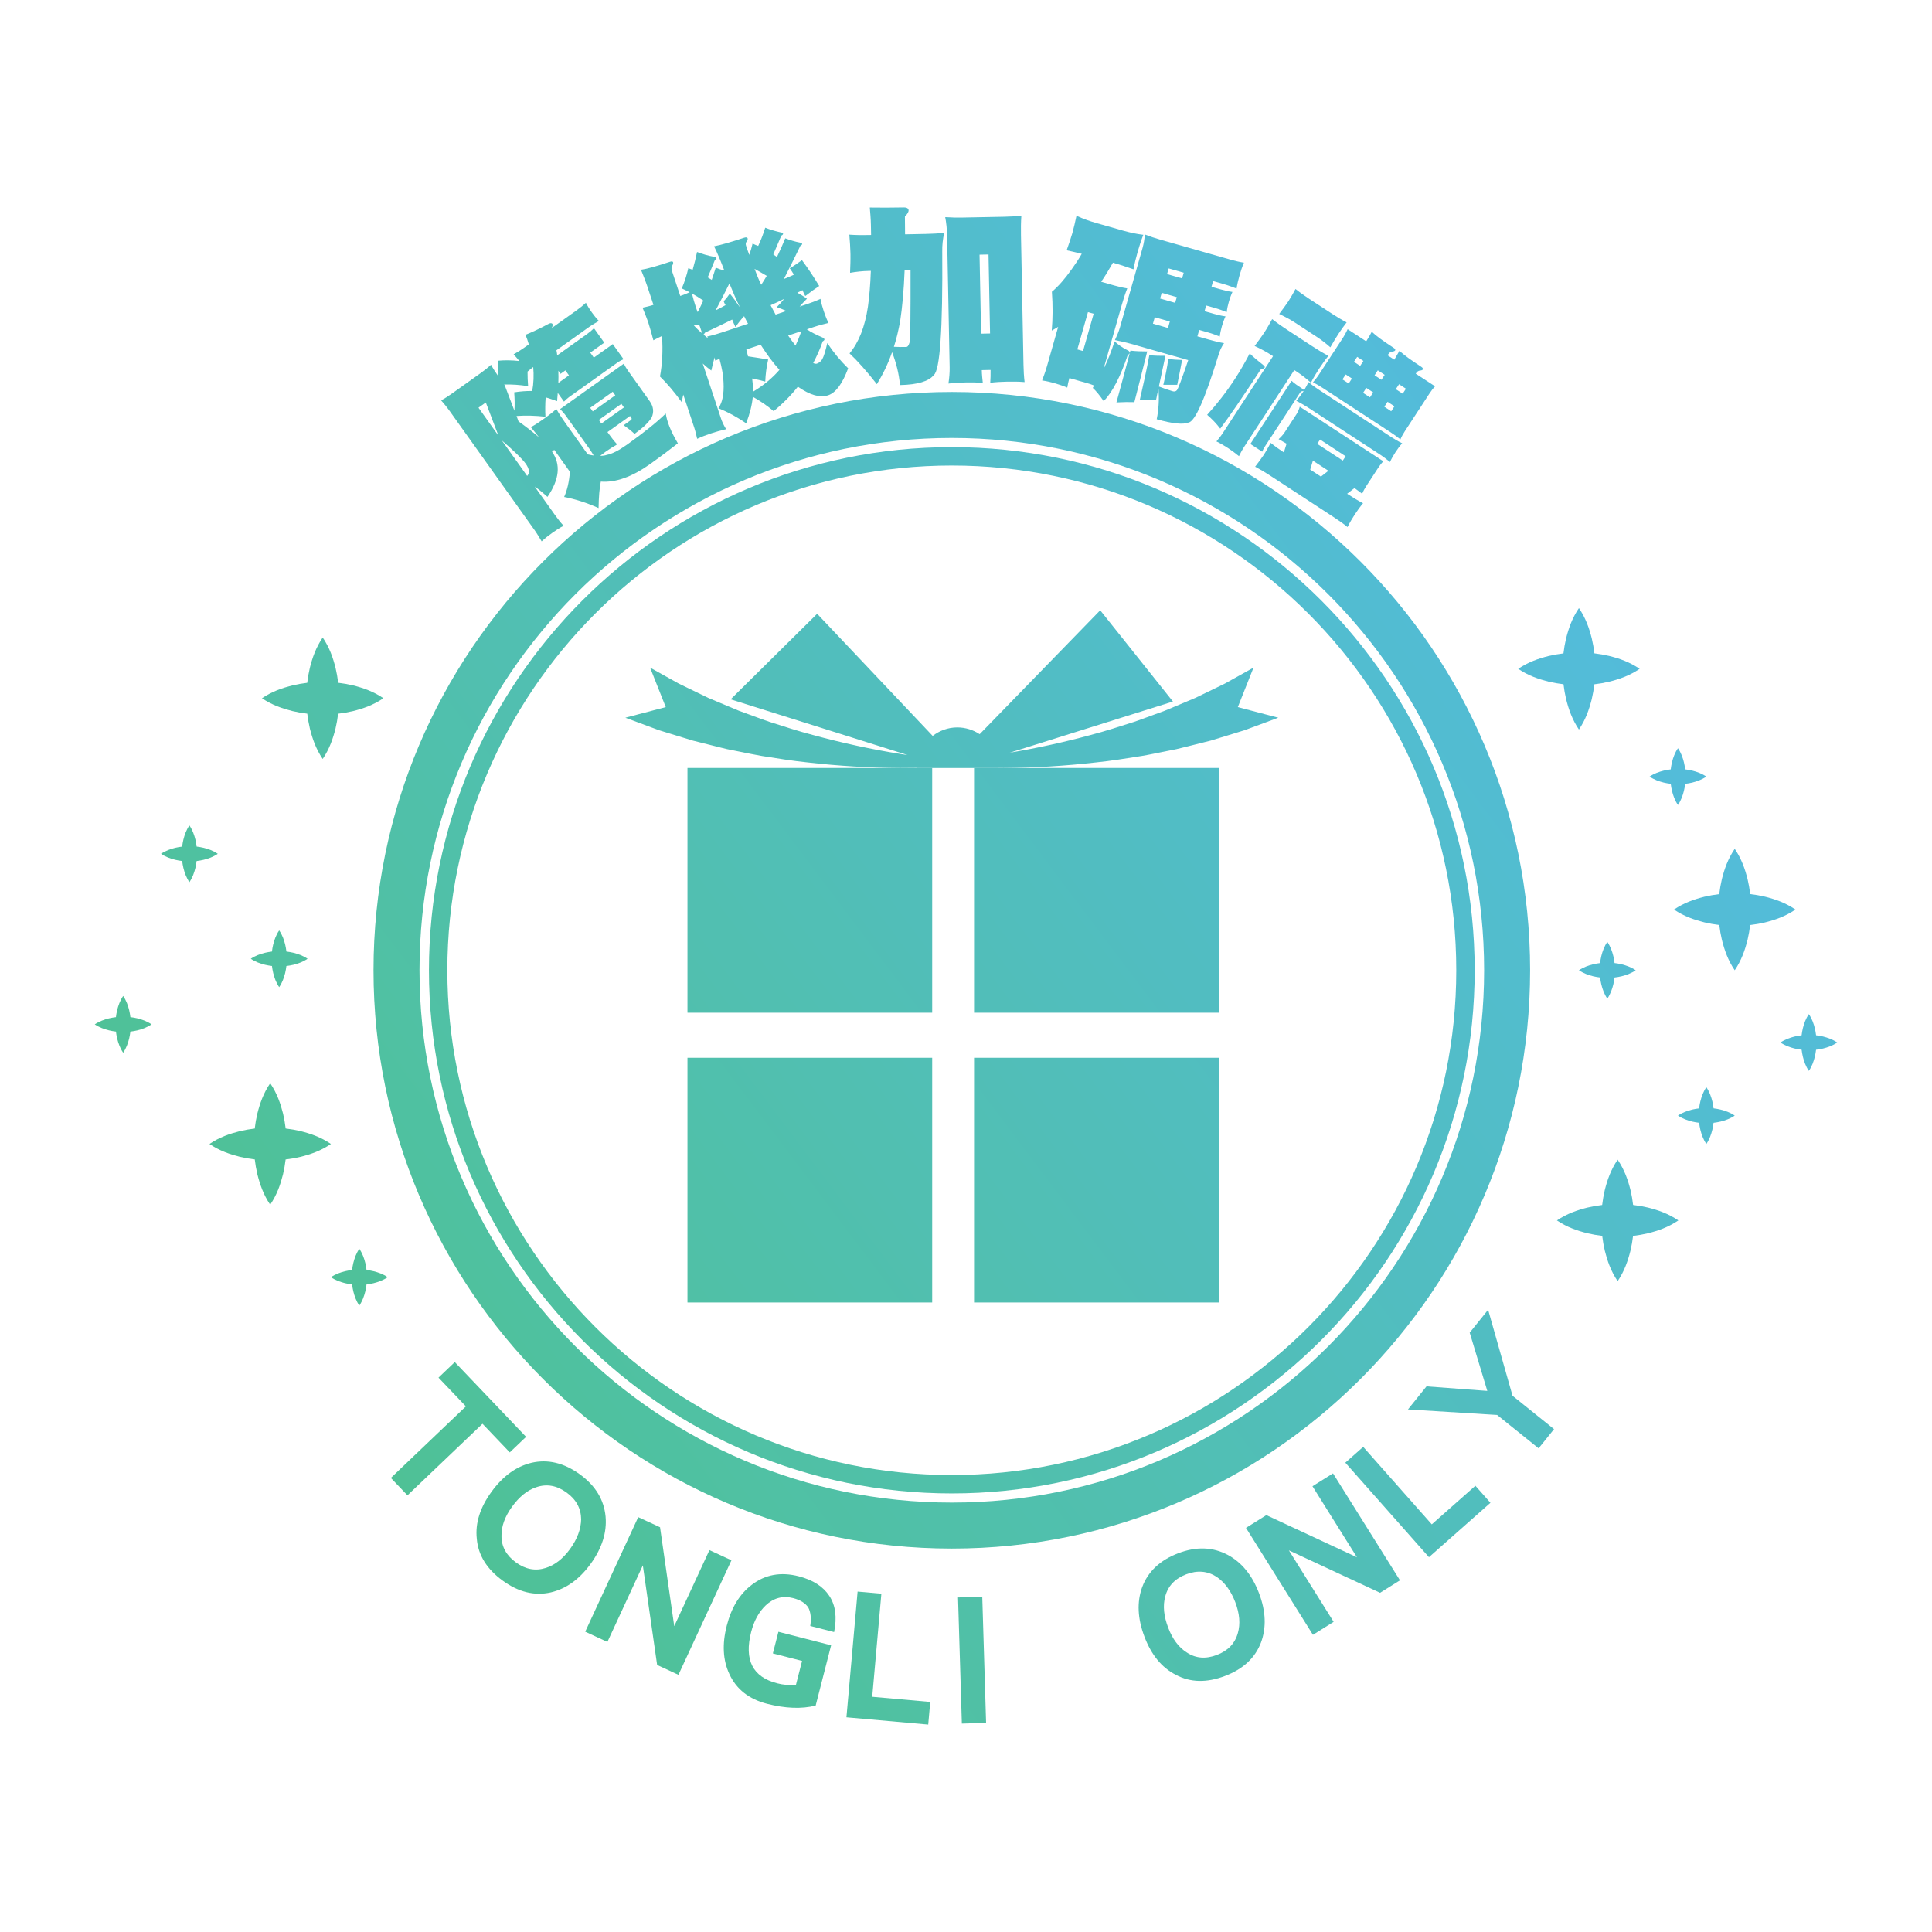 <?xml version="1.0" encoding="utf-8"?>
<!-- Generator: Adobe Illustrator 16.0.0, SVG Export Plug-In . SVG Version: 6.00 Build 0)  -->
<!DOCTYPE svg PUBLIC "-//W3C//DTD SVG 1.1//EN" "http://www.w3.org/Graphics/SVG/1.1/DTD/svg11.dtd">
<svg version="1.1" id="圖層_1" xmlns="http://www.w3.org/2000/svg" xmlns:xlink="http://www.w3.org/1999/xlink" x="0px" y="0px"
	 width="600px" height="600px" viewBox="0 0 600 600" enable-background="new 0 0 600 600" xml:space="preserve">
<g opacity="0.8">
	<g>
		<linearGradient id="SVGID_1_" gradientUnits="userSpaceOnUse" x1="70.465" y1="470.769" x2="543.465" y2="114.769">
			<stop  offset="0" style="stop-color:#22B373"/>
			<stop  offset="1" style="stop-color:#29A9E0"/>
		</linearGradient>
		<path fill="url(#SVGID_1_)" d="M295.592,480.922c-99.028,0-179.595-80.565-179.595-179.596
			c0-99.027,80.567-179.594,179.595-179.594c99.03,0,179.598,80.566,179.598,179.594
			C475.188,400.357,394.622,480.922,295.592,480.922z M295.592,136.014c-91.155,0-165.314,74.16-165.314,165.313
			c0,91.154,74.16,165.313,165.314,165.313c91.155,0,165.314-74.159,165.314-165.313
			C460.906,210.174,386.747,136.014,295.592,136.014z"/>
	</g>
	<g>
		<linearGradient id="SVGID_2_" gradientUnits="userSpaceOnUse" x1="70.465" y1="470.769" x2="543.465" y2="114.769">
			<stop  offset="0" style="stop-color:#22B373"/>
			<stop  offset="1" style="stop-color:#29A9E0"/>
		</linearGradient>
		<path fill="url(#SVGID_2_)" d="M295.592,463.795c-89.534,0-162.377-72.885-162.377-162.469
			c0-89.583,72.843-162.466,162.377-162.466c89.536,0,162.379,72.883,162.379,162.466
			C457.971,390.91,385.128,463.795,295.592,463.795z M295.592,144.574c-86.385,0-156.665,70.319-156.665,156.752
			c0,86.437,70.279,156.756,156.665,156.756c86.387,0,156.666-70.319,156.666-156.756
			C452.258,214.894,381.979,144.574,295.592,144.574z"/>
	</g>
	<g>
		<linearGradient id="SVGID_3_" gradientUnits="userSpaceOnUse" x1="-55.204" y1="303.798" x2="417.796" y2="-52.202">
			<stop  offset="0" style="stop-color:#22B373"/>
			<stop  offset="1" style="stop-color:#29A9E0"/>
		</linearGradient>
		<path fill="url(#SVGID_3_)" d="M140.566,122.077l8.643-6.16c1.11-0.793,2.233-1.666,3.29-2.637
			c0.681,1.263,1.458,2.454,2.284,3.611c0.05-1.563,0.031-3.224-0.12-4.865c2.118-0.197,4.322-0.167,6.618,0.09
			c-0.564-0.69-1.129-1.38-1.776-2.083c1.263-0.682,2.358-1.391,3.373-2.113l1.352-0.963c-0.294-1.027-0.639-2.021-1.031-2.979
			c2.047-0.804,4.497-1.967,7.344-3.487c0.455-0.18,0.835-0.157,1.006,0.084c0.171,0.24,0.103,0.653-0.174,1.288l7.534-5.369
			c1.061-0.758,2.088-1.563,3.048-2.464c0.543,1.068,1.184,2.069,1.802,2.938c0.655,0.918,1.392,1.848,2.224,2.711
			c-1.034,0.592-2.167,1.252-3.324,2.077l-9.85,7.022c0.117,0.571,0.197,1.096,0.246,1.57l9.125-6.504
			c0.773-0.55,1.56-1.184,2.277-1.915l3.201,4.491l-4.346,3.098l1.102,1.546l5.892-4.198l3.338,4.683
			c-0.6,0.282-1.248,0.6-1.876,1.047l-15.063,10.738c-0.531,0.377-1.042,0.887-1.552,1.396l-1.929-2.703
			c-0.068,0.923-0.125,1.765-0.215,2.557c-1.198-0.456-2.412-0.829-3.542-1.189c-0.167,2.014-0.17,4.053-0.075,6.024
			c-3.169-0.361-6.135-0.434-8.974-0.229l0.613,1.675c2.507,1.781,4.649,3.458,6.392,4.985c-0.805-1.028-1.646-2.104-2.568-3.196
			c1.214-0.645,2.357-1.388,3.517-2.216l1.158-0.826c1.111-0.792,2.188-1.63,3.243-2.601c0.852,1.504,1.803,2.938,2.766,4.291
			l6.989,9.801c0.695,0.159,1.309,0.304,1.853,0.354c-0.434-0.711-0.868-1.421-1.349-2.097l-7.4-10.383
			c-0.481-0.674-1.061-1.281-1.673-1.938l19.796-14.11c0.336,0.779,0.804,1.538,1.287,2.214l6.711,9.415
			c1.205,1.691,1.389,3.378,0.636,5.08c-0.94,1.544-2.713,3.244-5.32,5.103c-1.067-0.985-2.197-1.855-3.374-2.69l2.076-1.48
			c0.387-0.275,0.51-0.509,0.304-0.799l-0.413-0.58l-7.001,4.991l0.552,0.773c0.755,1.061,1.563,2.09,2.463,3.048
			c-1.228,0.729-2.405,1.425-3.517,2.216c-0.628,0.447-1.173,0.908-1.753,1.321c0.759,0.042,1.413-0.06,2-0.261
			c1.667-0.314,3.757-1.366,6.316-3.19c5.312-3.785,9.292-6.987,12.038-9.672c0.377,2.57,1.608,5.625,3.761,9.26
			c-2.055,1.612-4.932,3.807-8.649,6.456c-5.553,3.959-10.662,5.781-15.28,5.432c-0.429,2.053-0.639,4.824-0.697,8.213
			c-3.755-1.689-7.311-2.797-10.688-3.447c0.953-2.138,1.563-4.754,1.779-7.823l-4.853-6.809c-0.29,0.208-0.497,0.428-0.69,0.566
			c2.774,3.994,2.294,8.631-1.419,14.045c-1.289-1.192-2.638-2.27-3.967-3.215l6.333,8.884c0.792,1.111,1.666,2.234,2.637,3.291
			c-1.262,0.682-2.406,1.425-3.517,2.216c-1.16,0.826-2.283,1.7-3.291,2.637c-0.729-1.229-1.459-2.456-2.25-3.567l-26.19-36.741
			c-0.999-1.398-1.954-2.539-2.773-3.483C138.165,123.717,139.312,122.973,140.566,122.077z M150.876,124.996l-2.271,1.617
			l6.194,8.69L150.876,124.996z M163.284,144.039c-1.136-1.593-3.629-3.968-7.417-7.238l7.847,11.009
			C164.543,146.928,164.419,145.633,163.284,144.039z M165.601,113.989c-0.58,0.415-1.172,0.91-1.766,1.406
			c-0.002,1.53,0.045,3.026,0.175,4.534c-2.646-0.444-5.134-0.563-7.436-0.523l0.171,0.242l3.012,7.902
			c0.139-1.847,0.08-3.771-0.063-5.708c1.834-0.287,3.687-0.444,5.597-0.421C165.741,118.988,165.813,116.533,165.601,113.989z
			 M176.689,116.571l-1.102-1.544l-1.496,1.066l-0.689-0.965c0.039,1.283,0.045,2.515,0.003,3.783L176.689,116.571z M191.083,122.77
			l-0.793-1.11l-7.001,4.988l0.793,1.109L191.083,122.77z M193.766,126.534l-0.792-1.111l-7.001,4.991l0.792,1.109L193.766,126.534z
			"/>
		<linearGradient id="SVGID_4_" gradientUnits="userSpaceOnUse" x1="-49.011" y1="312.026" x2="423.989" y2="-43.974">
			<stop  offset="0" style="stop-color:#22B373"/>
			<stop  offset="1" style="stop-color:#29A9E0"/>
		</linearGradient>
		<path fill="url(#SVGID_4_)" d="M202.935,94.682l-1.906-5.739c-0.542-1.633-1.234-3.339-1.963-5.158
			c2.024-0.299,4.988-1.156,8.983-2.484c0.563-0.188,0.901-0.112,0.976,0.114c0.093,0.279,0.017,0.619-0.228,1.011
			c-0.319,0.544-0.319,1.105-0.095,1.781l2.562,7.709c1.013-0.336,1.951-0.709,2.925-1.16c-0.899-0.45-1.705-0.808-2.454-1.183
			c0.846-1.968,1.522-4.068,2.03-6.299c0.451,0.226,0.938,0.376,1.351,0.489c0.526-1.8,0.977-3.638,1.355-5.511
			c1.649,0.639,3.447,1.165,5.379,1.522c0.336,0.075,0.563,0.188,0.619,0.357c0.075,0.225-0.112,0.412-0.471,0.656
			c-0.789,1.947-1.504,3.748-2.217,5.358c0.467,0.284,0.861,0.527,1.256,0.771c0.45-1.274,0.846-2.529,1.24-3.785
			c0.864,0.338,1.725,0.676,2.662,0.865c-1.008-2.663-2.02-5.14-3.179-7.503c2.231-0.429,5.363-1.346,9.358-2.673
			c0.563-0.187,0.956-0.129,1.05,0.151c0.111,0.338-0.02,0.693-0.283,1.031c-0.32,0.354-0.357,0.806-0.189,1.312
			c0.337,1.014,0.655,1.969,1.01,2.851c0.375-1.124,0.734-2.306,1.016-3.523c0.6,0.301,1.181,0.545,1.744,0.732
			c0.845-1.779,1.578-3.71,2.18-5.66c1.518,0.621,3.167,1.072,4.929,1.487c0.319,0.019,0.544,0.131,0.6,0.301
			c0.075,0.225-0.093,0.468-0.525,0.673c-0.92,2.118-1.71,4.067-2.499,5.83c0.413,0.301,0.806,0.544,1.142,0.807
			c0.921-1.931,1.786-3.841,2.574-5.792c1.426,0.526,2.962,1.017,4.629,1.335c0.32,0.021,0.544,0.132,0.6,0.303
			c0.075,0.225-0.093,0.469-0.525,0.673c-1.785,3.655-3.457,7.083-5.128,10.325c0.994-0.393,2.026-0.859,3.113-1.346
			c-0.411-0.677-0.823-1.352-1.292-2.007c1.314-0.75,2.59-1.612,3.79-2.511c2.042,2.76,3.8,5.423,5.354,8.031
			c-1.181,0.768-2.645,1.814-4.333,3.127c-0.336-0.64-0.598-1.239-0.86-1.84c-0.525,0.3-1.068,0.542-1.612,0.785
			c0.992,0.545,2.004,1.147,2.998,1.877c-0.845,0.846-1.577,1.649-2.253,2.437l2.138-0.708c1.463-0.488,2.907-1.03,4.314-1.686
			c0.26,1.352,0.617,2.607,1.01,3.788c0.391,1.184,0.858,2.401,1.476,3.696c-1.387,0.335-2.887,0.709-4.463,1.232l-2.25,0.747
			c1.292,0.883,2.94,1.711,4.909,2.557c0.3,0.148,0.487,0.336,0.543,0.506c0.075,0.225-0.112,0.412-0.525,0.675
			c-0.828,2.398-1.842,4.609-2.951,6.728c0.45,0.226,0.844,0.281,1.125,0.188c0.675-0.224,1.221-0.654,1.633-1.292
			c0.489-0.787,1.033-2.53,1.618-5.098c1.892,2.87,4.083,5.516,6.479,7.844c-1.786,4.779-3.851,7.59-6.214,8.375
			c-2.531,0.842-5.644-0.062-9.297-2.597c-0.076-0.038-0.093-0.095-0.093-0.095c-2.197,2.791-4.729,5.32-7.527,7.625
			c-1.91-1.615-4.027-3.098-6.482-4.469c-0.248,2.644-0.963,5.379-2.071,8.248c-2.774-1.954-5.66-3.494-8.622-4.697
			c1.278-1.798,1.769-4.459,1.604-7.965c-0.037-1.987-0.484-4.465-1.268-7.389c-0.432,0.206-0.865,0.411-1.313,0.561
			c-0.112-0.338-0.149-0.637-0.206-0.993c-0.357,1.367-0.714,2.737-1.016,4.087c-0.899-0.64-1.763-1.354-2.66-2.179l5.665,17.049
			c0.318,0.957,0.823,2.101,1.608,3.34c-1.8,0.412-3.338,0.857-4.688,1.309c-1.462,0.485-2.906,1.028-4.313,1.683
			c-0.281-1.218-0.561-2.438-0.935-3.563l-3.383-10.186c-0.17,0.807-0.338,1.613-0.452,2.4c-2.304-3.171-4.571-5.854-6.78-7.995
			c0.717-3.859,0.946-8.06,0.631-12.58c-0.919,0.433-1.839,0.86-2.682,1.329c-0.542-2.007-1.01-3.788-1.534-5.363
			c-0.523-1.574-1.178-3.169-1.833-4.765C200.703,95.299,201.867,95.037,202.935,94.682z M218.424,93.348
			c-1.217-0.846-2.398-1.579-3.541-2.197c0.392,1.556,0.803,2.981,1.233,4.274c0.187,0.563,0.354,1.07,0.561,1.502
			C217.277,95.728,217.878,94.528,218.424,93.348z M217.347,101.389c-0.075-0.225-0.206-0.43-0.262-0.6
			c-0.6,0.074-1.125,0.187-1.594,0.28c0.806,0.919,1.705,1.745,2.566,2.458L217.347,101.389z M231.093,98.198
			c-1.013,1.087-1.895,2.191-2.683,3.392c-0.375-0.751-0.712-1.575-1.03-2.345c-2.889,1.46-5.703,2.769-8.403,4.042
			c-0.245,0.395-0.432,0.582-0.488,0.599c0.449,0.415,0.899,0.828,1.387,1.166c-0.075-0.226-0.188-0.377-0.245-0.545
			c1.575-0.336,3.057-0.765,4.464-1.233l8.215-2.729C231.86,99.754,231.467,98.947,231.093,98.198z M226.528,88.03
			c-1.502,3-2.892,5.772-4.282,8.358c0.863-0.412,1.82-0.918,2.87-1.517c0.112-0.037,0.168-0.057,0.208-0.132
			c-0.245-0.356-0.432-0.731-0.581-1.181c0.883-0.918,1.483-1.743,1.896-2.379c1.028,1.218,2.079,2.683,3.184,4.314
			C228.661,93.132,227.577,90.618,226.528,88.03z M242.065,114.858c-1.968-2.157-3.896-4.767-5.842-7.807l-4.447,1.477
			c0.207,0.808,0.375,1.5,0.525,2.139c1.968,0.284,4.01,0.604,6.261,0.981c-0.509,2.229-0.81,4.519-0.907,6.861
			c-1.312-0.377-2.662-0.678-4.069-0.96c0.112,1.088,0.243,2.043,0.279,2.906c0.019,0.432,0.019,0.806,0.017,1.181
			C237.11,119.69,239.812,117.479,242.065,114.858z M236.41,88.433c0.581-0.88,1.145-1.815,1.708-2.755
			c-1.404-0.846-2.641-1.558-3.785-2.178C234.969,85.227,235.642,86.877,236.41,88.433z M239.684,95.468
			c0.393,0.807,0.824,1.539,1.178,2.233l3.376-1.122c-0.88-0.395-1.893-0.81-3.018-1.185c0.883-0.918,1.671-1.742,2.328-2.585
			c-1.445,0.729-2.852,1.385-4.22,1.965C239.422,95.054,239.553,95.262,239.684,95.468z M248.882,102.846l-4.107,1.365
			c0.75,1.125,1.535,2.175,2.284,3.113C247.717,105.92,248.337,104.401,248.882,102.846z"/>
		<linearGradient id="SVGID_5_" gradientUnits="userSpaceOnUse" x1="-30.842" y1="336.167" x2="442.158" y2="-19.833">
			<stop  offset="0" style="stop-color:#22B373"/>
			<stop  offset="1" style="stop-color:#29A9E0"/>
		</linearGradient>
		<path fill="url(#SVGID_5_)" d="M292.626,78.124c0.175,24.188-0.706,36.893-2.633,38.354c-1.504,1.926-5.041,3.002-10.495,3.109
			c-0.302-3.434-1.14-6.796-2.451-10.21c-1.292,3.701-2.889,6.934-4.728,9.935c-3.161-4.031-5.951-7.178-8.486-9.56
			c2.837-3.375,4.762-8.155,5.706-14.458c0.416-2.976,0.757-6.716,0.909-11.165l-0.651,0.013c-1.956,0.038-3.908,0.252-5.8,0.586
			c0.081-2.017,0.159-4.035,0.12-6.049c-0.038-1.898-0.193-3.851-0.351-5.804c1.901,0.14,3.858,0.162,5.813,0.125l0.949-0.02
			l-0.063-3.2c-0.035-1.777-0.188-3.554-0.341-5.329c3.322,0.053,6.819,0.044,10.554-0.028c0.949-0.02,1.488,0.327,1.5,0.92
			c0.009,0.474-0.393,1.134-1.148,1.919c0.039,1.956,0.014,3.794,0.048,5.513l6.343-0.124c2.073-0.04,4.029-0.137,5.804-0.349
			C292.789,74.266,292.589,76.228,292.626,78.124z M279.531,99.902c-0.539,2.798-1.141,5.418-1.925,7.806
			c1.485,0.089,2.79,0.063,3.857,0.044c0.415-0.008,0.76-0.491,1.038-1.504c0.215-1.072,0.309-8.484,0.276-22.359l-1.838,0.038
			C280.705,90.096,280.215,95.443,279.531,99.902z M298.884,67.566l12.98-0.251c1.776-0.036,3.554-0.129,5.329-0.341
			c-0.137,2.019-0.159,4.035-0.12,6.051l0.784,40.305c0.035,1.777,0.129,3.555,0.341,5.33c-1.78-0.145-3.56-0.167-5.339-0.134
			c-1.776,0.034-3.553,0.127-5.328,0.341c0.092-1.365,0.126-2.672,0.1-3.975l-2.727,0.053c0.025,1.362,0.172,2.665,0.313,3.966
			c-1.78-0.145-3.561-0.168-5.338-0.135c-1.778,0.036-3.556,0.129-5.33,0.342c0.262-1.725,0.407-3.447,0.374-5.106l-0.789-40.541
			c-0.046-2.371-0.263-4.383-0.592-6.037C295.505,67.573,297.284,67.598,298.884,67.566z M307.471,103.569l-0.478-24.538
			l-2.786,0.054l0.477,24.539L307.471,103.569z"/>
		<linearGradient id="SVGID_6_" gradientUnits="userSpaceOnUse" x1="-6.352" y1="368.705" x2="466.648" y2="12.705">
			<stop  offset="0" style="stop-color:#22B373"/>
			<stop  offset="1" style="stop-color:#29A9E0"/>
		</linearGradient>
		<path fill="url(#SVGID_6_)" d="M340.455,69.258l8.21,2.337c2.053,0.584,4.194,1.07,6.403,1.329
			c-0.709,1.833-1.271,3.584-1.756,5.295c-0.489,1.711-0.934,3.494-1.297,5.424c-1.851-0.648-3.928-1.365-6.207-2.013l-0.172-0.05
			c-1.219,2.119-2.406,4.124-3.658,5.924l4.047,1.151c1.313,0.374,2.641,0.69,4.058,0.908c-0.659,1.663-1.203,3.356-1.688,5.066
			l-5.698,20.012c1.293-2.59,2.422-5.474,3.444-8.635c1.174,1.074,2.452,1.992,3.971,2.731c0.494,0.204,0.73,0.457,0.748,0.831
			c-0.08,0.285-0.332,0.521-0.645,0.741c-2.288,6.743-4.742,11.469-7.451,14.274c-1.266-1.84-2.412-3.215-3.392-4.11
			c0.139-0.268,0.274-0.536,0.456-0.732c-0.824-0.357-1.622-0.584-2.42-0.813l-5.303-1.51c-0.293,1.026-0.512,2.012-0.657,2.958
			c-1.318-0.563-2.614-0.993-3.982-1.381c-1.254-0.358-2.524-0.658-3.827-0.844c0.535-1.45,1.072-2.901,1.493-4.383l3.489-12.259
			c-0.748,0.466-1.408,0.832-1.994,1.158c0.322-3.729,0.354-7.728,0.047-12.066c1.938-1.605,4.026-3.97,6.197-7.051
			c1.025-1.434,2.083-2.981,3.074-4.732c-1.443-0.35-2.998-0.73-4.686-1.088c0.684-1.962,1.301-3.697,1.756-5.294
			c0.502-1.768,0.893-3.566,1.297-5.423C336.439,67.991,338.516,68.706,340.455,69.258z M336.348,109.015l3.295-11.575l-1.767-0.501
			l-3.296,11.573L336.348,109.015z M384.938,85.559c-0.39,1.368-0.705,2.696-0.907,4.055c-1.337-0.504-2.671-1.005-3.982-1.379
			l-3.307-0.941l-0.505,1.768l2.906,0.828c1.142,0.324,2.356,0.609,3.603,0.777c-0.497,1.092-0.845,2.104-1.121,3.07
			c-0.292,1.027-0.524,2.069-0.665,3.201c-1.05-0.423-2.214-0.876-3.47-1.234l-2.908-0.827l-0.501,1.767l2.906,0.828
			c1.142,0.325,2.354,0.609,3.601,0.779c-0.496,1.091-0.846,2.103-1.122,3.069c-0.275,0.97-0.511,2.015-0.664,3.203
			c-1.05-0.423-2.216-0.878-3.47-1.234l-2.907-0.829l-0.568,1.996l3.306,0.94c1.771,0.503,3.438,0.916,4.97,1.168
			c-0.847,1.238-1.39,2.5-1.763,3.813c-4.197,13.659-7.269,20.55-9.263,20.846c-1.68,0.693-4.977,0.371-9.881-1.025
			c0.635-3.087,0.793-6.245,0.555-9.52c-0.269,1.158-0.537,2.314-0.745,3.486c-1.394-0.087-3.063-0.07-5.05-0.02
			c1.135-4.854,2.133-9.438,2.951-13.829c1.678,0.169,3.33,0.208,5,0.19c-0.697,3.313-1.418,6.499-2.035,9.529
			c1.72,0.674,3.185,1.153,4.324,1.479c0.456,0.129,0.904,0.072,1.264-0.318c0.357-0.393,1.552-3.505,3.523-9.353l-17.787-5.064
			c-1.654-0.471-3.339-0.827-4.97-1.167c0.618-1.304,1.161-2.565,1.554-3.934l7.027-24.688c0.372-1.313,0.591-2.729,0.754-4.161
			c1.546,0.626,3.184,1.152,4.837,1.624l21.779,6.201c1.312,0.373,2.696,0.706,4.112,0.925
			C385.758,82.896,385.311,84.246,384.938,85.559z M352.289,124.893c-1.521-0.063-3.377-0.038-5.568,0.078
			c1.533-5.602,3.002-10.978,4.334-16.085c1.791,0.204,3.5,0.259,5.227,0.257C354.895,114.665,353.571,119.958,352.289,124.893z
			 M362.73,101.856l0.568-1.995l-4.676-1.331l-0.566,1.995l2.852,0.813L362.73,101.856z M365.458,92.28l-4.675-1.333l-0.503,1.768
			l4.677,1.333L365.458,92.28z M365.6,119.498c-1.166-0.021-2.591,0.003-4.317,0.005c0.668-2.77,1.17-5.399,1.54-8.006
			c1.434,0.162,2.884,0.267,4.292,0.298C366.596,114.481,366.107,117.055,365.6,119.498z M367.617,84.696l-4.674-1.331l-0.506,1.768
			l4.676,1.331L367.617,84.696z"/>
		<linearGradient id="SVGID_7_" gradientUnits="userSpaceOnUse" x1="28.086" y1="414.462" x2="501.087" y2="58.462">
			<stop  offset="0" style="stop-color:#22B373"/>
			<stop  offset="1" style="stop-color:#29A9E0"/>
		</linearGradient>
		<path fill="url(#SVGID_7_)" d="M392.339,113.39c0.397,0.259,0.548,0.571,0.388,0.818c-0.099,0.147-0.49,0.315-1.213,0.555
			c-5.707,8.735-9.906,14.842-12.555,18.354c-1.299-1.698-2.66-3.083-4.068-4.287c2.993-3.283,5.936-7.028,8.658-11.198
			c1.557-2.381,3.061-5.011,4.563-7.854C389.24,110.869,390.648,112.073,392.339,113.39z M399.816,102.483l7.744,5.059
			c1.588,1.038,3.258,2.059,4.993,2.979c-1.09,1.342-2.016,2.649-2.855,3.941c-0.878,1.338-1.769,2.811-2.591,4.396
			c-1.276-1.188-2.817-2.405-4.604-3.574l-0.546-0.357l-15.596,23.875c-0.454,0.695-1.021,1.67-1.586,2.859
			c-1.242-1.023-2.4-1.852-3.394-2.5c-1.19-0.777-2.366-1.475-3.604-2.069c0.716-0.879,1.398-1.708,1.981-2.602l15.595-23.875
			l-0.597-0.388c-1.438-0.94-3.174-1.862-5.123-2.78c1.138-1.523,2.177-2.899,2.987-4.141c0.874-1.34,1.65-2.744,2.46-4.199
			C396.673,100.359,398.277,101.477,399.816,102.483z M404.71,120.904c0.197,0.13,0.282,0.326,0.219,0.426
			c0.532-0.928,1.034-1.804,1.453-2.662c1.046,0.895,2.104,1.658,3.196,2.371l22.484,14.686c1.092,0.714,2.216,1.377,3.404,1.942
			c-0.796,0.896-1.494,1.854-2.111,2.798c-0.582,0.893-1.181,1.92-1.682,3.009c-0.927-0.749-1.955-1.56-3.146-2.339l-22.485-14.688
			c-0.994-0.646-2.199-1.294-3.454-1.972c0.812-1.029,1.526-1.906,2.078-2.75l0.228-0.348c-0.196,0.084-0.31,0.15-0.41,0.087
			c-0.33,0.068-0.558,0.203-0.752,0.5l-10.989,16.826c-0.259,0.396-0.534,0.926-0.759,1.487l-3.674-2.399l12.807-19.605
			C401.813,118.941,403.021,119.801,404.71,120.904z M429.617,143.263c-0.603,0.597-1.139,1.309-1.593,2.004l-3.663,5.61
			c-0.521,0.793-0.986,1.621-1.324,2.462c-0.862-0.632-1.622-1.202-2.387-1.771l-2.283,1.767l0.545,0.354
			c1.391,0.909,2.86,1.798,4.398,2.59c-0.992,1.193-1.817,2.354-2.599,3.543c-0.745,1.143-1.507,2.416-2.231,3.853
			c-1.194-0.991-2.553-1.949-4.142-2.985l-20.151-13.163c-1.289-0.844-2.713-1.7-4.396-2.591c1.037-1.373,1.947-2.549,2.63-3.592
			c0.776-1.192,1.488-2.498,2.2-3.804c1.392,1.122,2.799,2.11,4.089,2.955l0.848-2.704c-0.879-0.501-1.705-0.973-2.479-1.408
			c0.683-0.614,1.353-1.312,1.869-2.105l3.665-5.608c0.453-0.694,0.792-1.536,1.046-2.361L429.617,143.263z M406.667,92.865
			l6.996,4.57c1.44,0.941,2.962,1.864,4.55,2.688c-0.943,1.226-1.771,2.384-2.549,3.573c-0.844,1.292-1.668,2.665-2.512,4.168
			c-1.209-1.073-2.602-2.194-4.188-3.232l-7-4.572c-1.339-0.874-2.926-1.698-4.692-2.568c1.104-1.475,2.078-2.749,2.857-3.939
			c0.777-1.192,1.488-2.498,2.2-3.803C403.771,90.902,405.229,91.924,406.667,92.865z M410.227,148.016l2.318-1.813l-4.814-3.146
			l-0.83,2.788L410.227,148.016z M424.285,106.003c0.584-0.894,1.184-1.92,1.731-2.978c1.344,1.304,3.662,2.959,6.839,5.033
			c0.396,0.259,0.548,0.57,0.419,0.77c-0.13,0.198-0.408,0.299-0.818,0.386c-0.562-0.011-0.97,0.289-1.293,0.786l-0.228,0.347
			l2.084,1.362c0.535-0.926,1.068-1.854,1.604-2.778c1.296,1.271,3.61,2.926,6.788,5.002c0.447,0.292,0.599,0.603,0.47,0.801
			c-0.132,0.198-0.409,0.3-0.868,0.354c-0.511,0.021-0.919,0.321-1.243,0.815l-0.098,0.15l6.005,3.922
			c-0.666,0.696-1.233,1.458-1.721,2.203l-7.62,11.665c-0.55,0.843-1.052,1.72-1.421,2.612c-1.028-0.813-2.037-1.542-3.029-2.193
			l-20.946-13.681c-1.043-0.682-2.117-1.313-3.174-1.861c0.615-0.729,1.269-1.508,1.818-2.353l7.618-11.665
			c0.485-0.743,0.905-1.604,1.325-2.461L424.285,106.003z M417.896,141.696l-7.94-5.188l-0.877,1.34l7.94,5.188L417.896,141.696z
			 M419.855,117.554l-1.936-1.264l-1.007,1.538l1.938,1.265L419.855,117.554z M422.416,113.633l1.006-1.538l-1.937-1.265
			l-1.003,1.539L422.416,113.633z M426.457,121.865l-2.135-1.393l-1.004,1.538l2.136,1.395L426.457,121.865z M426.885,116.552
			l2.135,1.393l1.004-1.538l-2.135-1.395L426.885,116.552z M433.059,126.178l-2.137-1.395l-1.003,1.537l2.135,1.396L433.059,126.178
			z M433.484,120.864l2.135,1.396l1.006-1.54l-2.134-1.395L433.484,120.864z"/>
	</g>
	<g>
		<g>
			<linearGradient id="SVGID_8_" gradientUnits="userSpaceOnUse" x1="82.937" y1="487.339" x2="555.937" y2="131.339">
				<stop  offset="0" style="stop-color:#22B373"/>
				<stop  offset="1" style="stop-color:#29A9E0"/>
			</linearGradient>
			<path fill="url(#SVGID_8_)" d="M149.844,442.171l-23.305,22.218l-5.156-5.406l23.305-22.22l-8.511-8.925l5.064-4.829
				l22.136,23.219l-5.064,4.826L149.844,442.171z"/>
			<linearGradient id="SVGID_9_" gradientUnits="userSpaceOnUse" x1="107.518" y1="519.998" x2="580.518" y2="163.998">
				<stop  offset="0" style="stop-color:#22B373"/>
				<stop  offset="1" style="stop-color:#29A9E0"/>
			</linearGradient>
			<path fill="url(#SVGID_9_)" d="M170.986,494.55c-5.045,1.104-9.951-0.107-14.848-3.655c-4.898-3.55-7.626-7.869-8.067-13.021
				c-0.519-4.839,1.002-9.668,4.55-14.565c3.548-4.896,7.698-7.896,12.48-9.04c5.082-1.153,10.071,0.047,14.969,3.593
				c4.897,3.547,7.507,7.929,7.997,13.116c0.436,4.854-1.071,9.765-4.618,14.661C179.899,490.535,175.736,493.45,170.986,494.55z
				 M180.479,471.847c-0.033-3.392-1.538-6.165-4.514-8.321c-3.024-2.189-6.13-2.757-9.315-1.695
				c-2.865,0.927-5.382,2.982-7.643,6.104c-2.226,3.072-3.314,6.092-3.265,9.057c-0.016,3.356,1.522,6.083,4.5,8.239
				c2.928,2.122,5.998,2.736,9.231,1.709c2.831-0.879,5.362-2.853,7.588-5.926S180.409,474.872,180.479,471.847z"/>
			<linearGradient id="SVGID_10_" gradientUnits="userSpaceOnUse" x1="130.871" y1="551.026" x2="603.871" y2="195.026">
				<stop  offset="0" style="stop-color:#22B373"/>
				<stop  offset="1" style="stop-color:#29A9E0"/>
			</linearGradient>
			<path fill="url(#SVGID_10_)" d="M204.077,517.067l-4.44-30.93l-11.006,23.783l-6.887-3.187l16.459-35.57l6.78,3.137l4.406,30.721
				l10.931-23.623l6.834,3.161l-16.459,35.571L204.077,517.067z"/>
			<linearGradient id="SVGID_11_" gradientUnits="userSpaceOnUse" x1="152.295" y1="579.491" x2="625.295" y2="223.492">
				<stop  offset="0" style="stop-color:#22B373"/>
				<stop  offset="1" style="stop-color:#29A9E0"/>
			</linearGradient>
			<path fill="url(#SVGID_11_)" d="M238.214,529.123c-5.63-1.444-9.552-4.532-11.71-9.25c-2.017-4.31-2.259-9.329-0.801-15.018
				c1.428-5.57,3.985-9.813,7.785-12.696c4.117-3.167,8.999-4.059,14.57-2.631c4.422,1.136,7.574,3.17,9.513,6.114
				c1.938,2.945,2.391,6.671,1.473,11.212l-7.41-1.899c0.374-2.414,0.125-4.315-0.614-5.729c-0.883-1.329-2.403-2.331-4.7-2.918
				c-3.216-0.824-6.111-0.037-8.542,2.276c-2.112,2.029-3.61,4.77-4.494,8.215c-2.237,8.729,0.449,14.012,8.089,15.969
				c1.839,0.471,3.807,0.67,5.821,0.452l1.9-7.411l-9.075-2.324l1.723-6.721l16.37,4.196l-4.8,18.725
				C248.934,530.77,243.901,530.579,238.214,529.123z"/>
			<linearGradient id="SVGID_12_" gradientUnits="userSpaceOnUse" x1="166.481" y1="598.339" x2="639.481" y2="242.339">
				<stop  offset="0" style="stop-color:#22B373"/>
				<stop  offset="1" style="stop-color:#29A9E0"/>
			</linearGradient>
			<path fill="url(#SVGID_12_)" d="M262.871,533.322l3.465-39.042l7.383,0.655l-2.842,32.014l18.016,1.604l-0.625,7.026
				L262.871,533.322z"/>
			<linearGradient id="SVGID_13_" gradientUnits="userSpaceOnUse" x1="175.681" y1="610.563" x2="648.681" y2="254.563">
				<stop  offset="0" style="stop-color:#22B373"/>
				<stop  offset="1" style="stop-color:#29A9E0"/>
			</linearGradient>
			<path fill="url(#SVGID_13_)" d="M298.714,535.277l-1.188-39.172l7.525-0.228l1.19,39.172L298.714,535.277z"/>
			<linearGradient id="SVGID_14_" gradientUnits="userSpaceOnUse" x1="194.667" y1="635.788" x2="667.667" y2="279.788">
				<stop  offset="0" style="stop-color:#22B373"/>
				<stop  offset="1" style="stop-color:#29A9E0"/>
			</linearGradient>
			<path fill="url(#SVGID_14_)" d="M391.621,510.073c-1.844,4.824-5.545,8.266-11.195,10.415c-5.652,2.15-10.76,2.066-15.309-0.388
				c-4.334-2.221-7.539-6.139-9.689-11.788c-2.152-5.653-2.386-10.764-0.722-15.394c1.821-4.882,5.558-8.396,11.207-10.548
				c5.651-2.151,10.746-1.936,15.353,0.499c4.301,2.295,7.58,6.248,9.73,11.9C393.148,500.423,393.307,505.501,391.621,510.073z
				 M377.837,489.695c-2.854-1.831-5.999-2.093-9.435-0.785c-3.489,1.328-5.665,3.614-6.522,6.859
				c-0.798,2.904-0.455,6.137,0.917,9.737c1.35,3.548,3.279,6.108,5.784,7.693c2.797,1.854,5.922,2.06,9.354,0.753
				c3.381-1.286,5.575-3.519,6.489-6.786c0.818-2.847,0.552-6.045-0.799-9.591C382.277,494.03,380.33,491.409,377.837,489.695z"/>
			<linearGradient id="SVGID_15_" gradientUnits="userSpaceOnUse" x1="199.264" y1="641.897" x2="672.264" y2="285.897">
				<stop  offset="0" style="stop-color:#22B373"/>
				<stop  offset="1" style="stop-color:#29A9E0"/>
			</linearGradient>
			<path fill="url(#SVGID_15_)" d="M428.595,494.654l-28.325-13.18l13.905,22.208l-6.431,4.025l-20.795-33.212l6.328-3.963
				l28.132,13.093l-13.81-22.06l6.381-3.997l20.795,33.213L428.595,494.654z"/>
			<linearGradient id="SVGID_16_" gradientUnits="userSpaceOnUse" x1="199.705" y1="642.483" x2="672.705" y2="286.483">
				<stop  offset="0" style="stop-color:#22B373"/>
				<stop  offset="1" style="stop-color:#29A9E0"/>
			</linearGradient>
			<path fill="url(#SVGID_16_)" d="M443.776,483.596l-25.972-29.348l5.553-4.91l21.293,24.063l13.542-11.984l4.676,5.285
				L443.776,483.596z"/>
			<linearGradient id="SVGID_17_" gradientUnits="userSpaceOnUse" x1="194.524" y1="635.599" x2="667.524" y2="279.599">
				<stop  offset="0" style="stop-color:#22B373"/>
				<stop  offset="1" style="stop-color:#29A9E0"/>
			</linearGradient>
			<path fill="url(#SVGID_17_)" d="M469.729,433.468l12.892,10.362l-4.792,5.96l-12.891-10.364l-27.681-1.714l5.759-7.161
				l18.875,1.405l-5.464-18.086l5.72-7.114L469.729,433.468z"/>
		</g>
	</g>
	<g>
		<g>
			<linearGradient id="SVGID_18_" gradientUnits="userSpaceOnUse" x1="96.397" y1="505.223" x2="569.398" y2="149.223">
				<stop  offset="0" style="stop-color:#22B373"/>
				<stop  offset="1" style="stop-color:#29A9E0"/>
			</linearGradient>
			<polygon fill="url(#SVGID_18_)" points="302.5,238.5 302.5,314.5 378.5,314.5 378.5,328.5 302.5,328.5 302.5,404.5 378.5,404.5 
				378.5,238.5 			"/>
			<linearGradient id="SVGID_19_" gradientUnits="userSpaceOnUse" x1="64.213" y1="462.461" x2="537.213" y2="106.461">
				<stop  offset="0" style="stop-color:#22B373"/>
				<stop  offset="1" style="stop-color:#29A9E0"/>
			</linearGradient>
			<polygon fill="url(#SVGID_19_)" points="213.5,328.5 213.5,314.5 289.5,314.5 289.5,238.5 213.5,238.5 213.5,404.5 289.5,404.5 
				289.5,328.5 			"/>
		</g>
		<linearGradient id="SVGID_20_" gradientUnits="userSpaceOnUse" x1="30.432" y1="417.578" x2="503.432" y2="61.578">
			<stop  offset="0" style="stop-color:#22B373"/>
			<stop  offset="1" style="stop-color:#29A9E0"/>
		</linearGradient>
		<path fill="url(#SVGID_20_)" d="M384.418,219.596l4.868-12.26l-5.896,3.286l-2.963,1.654l-3.056,1.484l-6.146,2.976l-6.316,2.66
			c-1.057,0.44-2.108,0.904-3.176,1.324l-3.235,1.183c-2.166,0.774-4.313,1.622-6.503,2.344c-4.396,1.4-8.805,2.853-13.298,4.014
			c-8.228,2.241-16.618,4.064-25.103,5.498l50.676-15.891l-22.592-28.34l-37.43,38.479c-1.994-1.324-4.385-2.104-6.956-2.104
			c-2.886,0-5.511,1.006-7.634,2.636l-35.884-37.927l-26.864,26.568l54.935,17.296c-0.667-0.103-1.332-0.188-2-0.294
			c-9.259-1.474-18.401-3.48-27.362-5.923c-4.497-1.161-8.902-2.613-13.296-4.014c-2.192-0.722-4.341-1.569-6.504-2.344
			l-3.234-1.183c-1.069-0.42-2.119-0.884-3.176-1.324l-6.319-2.66l-6.144-2.976l-3.056-1.484l-2.962-1.654l-5.898-3.286l4.866,12.26
			l-12.553,3.297l6.96,2.586l3.468,1.284l3.526,1.09l7.031,2.152l7.101,1.781c1.184,0.287,2.356,0.603,3.542,0.869l3.573,0.719
			c2.382,0.461,4.746,0.988,7.131,1.387c4.78,0.754,9.531,1.541,14.319,2.022c9.549,1.08,19.104,1.677,28.633,1.724
			c1.734,0.008,3.462-0.017,5.193-0.039c0,0.016-0.001,0.028-0.001,0.042h9.345h5.063H309.9c0-0.006-0.004-0.01-0.004-0.017
			c0.6,0,1.194,0.017,1.793,0.014c9.528-0.047,19.08-0.645,28.633-1.723c4.787-0.482,9.539-1.27,14.318-2.023
			c2.385-0.397,4.745-0.926,7.133-1.387l3.571-0.719c1.185-0.267,2.359-0.582,3.542-0.869l7.102-1.781l7.031-2.152l3.524-1.09
			l3.467-1.284l6.964-2.586L384.418,219.596z"/>
	</g>
	<linearGradient id="SVGID_21_" gradientUnits="userSpaceOnUse" x1="95.912" y1="504.578" x2="568.912" y2="148.578">
		<stop  offset="0" style="stop-color:#22B373"/>
		<stop  offset="1" style="stop-color:#29A9E0"/>
	</linearGradient>
	<path fill="url(#SVGID_21_)" d="M509.209,207.708c-3.143-2.133-6.285-3.201-9.428-3.992c-1.543-0.364-3.085-0.631-4.628-0.813
		c-0.179-1.541-0.446-3.083-0.812-4.625c-0.793-3.145-1.856-6.287-3.993-9.43c-2.134,3.144-3.197,6.286-3.99,9.43
		c-0.366,1.547-0.636,3.091-0.813,4.638c-1.542,0.181-3.082,0.448-4.625,0.813c-3.143,0.795-6.285,1.858-9.429,3.979
		c3.144,2.121,6.286,3.182,9.429,3.979c1.546,0.364,3.092,0.634,4.636,0.815c0.184,1.546,0.452,3.09,0.816,4.635
		c0.796,3.144,1.858,6.287,3.978,9.429c2.122-3.143,3.184-6.286,3.979-9.429c0.365-1.541,0.634-3.082,0.813-4.623
		c1.547-0.181,3.091-0.447,4.64-0.814C502.924,210.906,506.066,209.842,509.209,207.708z"/>
	<linearGradient id="SVGID_22_" gradientUnits="userSpaceOnUse" x1="-40.779" y1="322.964" x2="432.221" y2="-33.036">
		<stop  offset="0" style="stop-color:#22B373"/>
		<stop  offset="1" style="stop-color:#29A9E0"/>
	</linearGradient>
	<path fill="url(#SVGID_22_)" d="M119.074,216.843c-3.143-2.132-6.286-3.199-9.429-3.991c-1.542-0.364-3.085-0.632-4.625-0.812
		c-0.181-1.541-0.446-3.083-0.813-4.626c-0.792-3.144-1.857-6.284-3.99-9.428c-2.132,3.144-3.201,6.285-3.993,9.428
		c-0.364,1.546-0.636,3.093-0.813,4.637c-1.54,0.183-3.082,0.451-4.625,0.813c-3.142,0.797-6.286,1.858-9.429,3.979
		c3.143,2.122,6.288,3.185,9.429,3.979c1.547,0.365,3.09,0.634,4.637,0.813c0.182,1.547,0.449,3.093,0.813,4.636
		c0.795,3.146,1.857,6.288,3.98,9.431c2.121-3.144,3.183-6.286,3.978-9.431c0.365-1.541,0.631-3.081,0.813-4.623
		c1.544-0.178,3.093-0.446,4.637-0.812C112.788,220.043,115.931,218.976,119.074,216.843z"/>
	<linearGradient id="SVGID_23_" gradientUnits="userSpaceOnUse" x1="19.834" y1="403.497" x2="492.834" y2="47.497">
		<stop  offset="0" style="stop-color:#22B373"/>
		<stop  offset="1" style="stop-color:#29A9E0"/>
	</linearGradient>
	<path fill="url(#SVGID_23_)" d="M102.77,355.269c-3.143-2.133-6.286-3.199-9.429-3.989c-1.541-0.365-3.083-0.634-4.626-0.813
		c-0.177-1.543-0.445-3.084-0.81-4.627c-0.792-3.144-1.86-6.285-3.992-9.43c-2.133,3.145-3.201,6.286-3.994,9.43
		c-0.365,1.547-0.632,3.092-0.811,4.638c-1.542,0.182-3.085,0.45-4.625,0.813c-3.143,0.797-6.286,1.857-9.429,3.979
		c3.143,2.121,6.286,3.185,9.429,3.979c1.544,0.366,3.09,0.635,4.636,0.816c0.181,1.546,0.448,3.09,0.815,4.636
		c0.794,3.144,1.857,6.286,3.978,9.43c2.123-3.144,3.182-6.286,3.98-9.43c0.361-1.541,0.629-3.082,0.813-4.623
		c1.543-0.181,3.089-0.447,4.635-0.813C96.484,358.47,99.627,357.405,102.77,355.269z"/>
	<linearGradient id="SVGID_24_" gradientUnits="userSpaceOnUse" x1="149.33" y1="575.552" x2="622.33" y2="219.552">
		<stop  offset="0" style="stop-color:#22B373"/>
		<stop  offset="1" style="stop-color:#29A9E0"/>
	</linearGradient>
	<path fill="url(#SVGID_24_)" d="M557.591,282.471c-3.14-2.133-6.285-3.2-9.429-3.992c-1.539-0.365-3.081-0.633-4.624-0.812
		c-0.178-1.542-0.446-3.084-0.813-4.626c-0.793-3.144-1.855-6.287-3.991-9.43c-2.134,3.144-3.201,6.286-3.993,9.43
		c-0.364,1.547-0.633,3.093-0.812,4.637c-1.542,0.183-3.081,0.451-4.624,0.813c-3.145,0.798-6.286,1.859-9.431,3.98
		c3.145,2.121,6.286,3.182,9.431,3.978c1.544,0.365,3.091,0.635,4.636,0.815c0.18,1.546,0.45,3.092,0.814,4.636
		c0.795,3.144,1.858,6.286,3.979,9.428c2.122-3.142,3.185-6.284,3.979-9.428c0.364-1.541,0.634-3.083,0.814-4.623
		c1.546-0.181,3.092-0.446,4.635-0.813C551.306,285.67,554.451,284.604,557.591,282.471z"/>
	<linearGradient id="SVGID_25_" gradientUnits="userSpaceOnUse" x1="182.565" y1="619.71" x2="655.565" y2="263.71">
		<stop  offset="0" style="stop-color:#22B373"/>
		<stop  offset="1" style="stop-color:#29A9E0"/>
	</linearGradient>
	<path fill="url(#SVGID_25_)" d="M521.229,379.012c-3.145-2.133-6.285-3.201-9.431-3.992c-1.541-0.364-3.082-0.631-4.624-0.813
		c-0.178-1.541-0.445-3.084-0.811-4.626c-0.792-3.143-1.86-6.285-3.993-9.429c-2.133,3.144-3.2,6.286-3.993,9.429
		c-0.364,1.547-0.631,3.093-0.813,4.639c-1.539,0.181-3.082,0.449-4.622,0.813c-3.144,0.796-6.285,1.856-9.429,3.979
		c3.144,2.12,6.285,3.182,9.429,3.979c1.544,0.364,3.09,0.634,4.636,0.814c0.182,1.546,0.449,3.09,0.813,4.636
		c0.798,3.143,1.856,6.286,3.979,9.431c2.119-3.145,3.183-6.288,3.978-9.431c0.364-1.541,0.632-3.082,0.813-4.624
		c1.548-0.18,3.094-0.446,4.638-0.813C514.942,382.211,518.084,381.146,521.229,379.012z"/>
	<linearGradient id="SVGID_26_" gradientUnits="userSpaceOnUse" x1="177.492" y1="612.97" x2="650.492" y2="256.97">
		<stop  offset="0" style="stop-color:#22B373"/>
		<stop  offset="1" style="stop-color:#29A9E0"/>
	</linearGradient>
	<path fill="url(#SVGID_26_)" d="M570.568,323.76c-1.471-0.997-2.939-1.495-4.408-1.866c-0.723-0.171-1.442-0.295-2.161-0.379
		c-0.084-0.72-0.211-1.441-0.38-2.163c-0.371-1.469-0.87-2.938-1.867-4.408c-0.999,1.47-1.497,2.939-1.867,4.408
		c-0.172,0.724-0.296,1.444-0.38,2.169c-0.72,0.084-1.44,0.211-2.162,0.379c-1.469,0.372-2.938,0.869-4.407,1.86
		c1.471,0.991,2.938,1.487,4.407,1.86c0.726,0.169,1.445,0.296,2.167,0.382c0.085,0.722,0.214,1.442,0.383,2.166
		c0.37,1.47,0.868,2.938,1.859,4.407c0.993-1.47,1.488-2.938,1.86-4.407c0.168-0.723,0.294-1.441,0.381-2.161
		c0.721-0.084,1.441-0.211,2.167-0.38C567.629,325.256,569.099,324.759,570.568,323.76z"/>
	<linearGradient id="SVGID_27_" gradientUnits="userSpaceOnUse" x1="-6.793" y1="368.12" x2="466.208" y2="12.12">
		<stop  offset="0" style="stop-color:#22B373"/>
		<stop  offset="1" style="stop-color:#29A9E0"/>
	</linearGradient>
	<path fill="url(#SVGID_27_)" d="M95.515,297.756c-1.469-0.999-2.937-1.496-4.407-1.867c-0.721-0.17-1.441-0.294-2.163-0.379
		c-0.082-0.721-0.208-1.441-0.38-2.163c-0.369-1.469-0.868-2.939-1.865-4.409c-0.996,1.47-1.494,2.94-1.867,4.409
		c-0.171,0.724-0.297,1.445-0.379,2.168c-0.721,0.084-1.442,0.21-2.164,0.38c-1.469,0.373-2.939,0.87-4.407,1.861
		c1.468,0.99,2.938,1.487,4.407,1.858c0.725,0.169,1.446,0.295,2.169,0.381c0.083,0.724,0.21,1.443,0.381,2.166
		c0.373,1.47,0.868,2.939,1.859,4.409c0.993-1.47,1.488-2.939,1.861-4.409c0.17-0.721,0.294-1.44,0.38-2.16
		c0.721-0.085,1.446-0.21,2.167-0.38C92.578,299.251,94.045,298.753,95.515,297.756z"/>
	<linearGradient id="SVGID_28_" gradientUnits="userSpaceOnUse" x1="-14.528" y1="357.842" x2="458.472" y2="1.842">
		<stop  offset="0" style="stop-color:#22B373"/>
		<stop  offset="1" style="stop-color:#29A9E0"/>
	</linearGradient>
	<path fill="url(#SVGID_28_)" d="M47.064,318.118c-1.47-0.997-2.938-1.496-4.406-1.865c-0.722-0.172-1.441-0.296-2.163-0.38
		c-0.084-0.721-0.209-1.441-0.38-2.162c-0.369-1.471-0.868-2.939-1.865-4.409c-0.997,1.47-1.496,2.938-1.868,4.409
		c-0.17,0.723-0.293,1.445-0.377,2.168c-0.721,0.085-1.442,0.21-2.161,0.38c-1.47,0.374-2.942,0.869-4.412,1.859
		c1.47,0.992,2.942,1.487,4.412,1.86c0.721,0.17,1.442,0.296,2.166,0.382c0.084,0.722,0.21,1.445,0.38,2.168
		c0.372,1.468,0.87,2.938,1.86,4.406c0.991-1.469,1.488-2.938,1.861-4.406c0.17-0.722,0.292-1.442,0.38-2.163
		c0.722-0.085,1.446-0.209,2.168-0.381C44.126,319.615,45.595,319.115,47.064,318.118z"/>
	<linearGradient id="SVGID_29_" gradientUnits="userSpaceOnUse" x1="123.115" y1="540.721" x2="596.115" y2="184.721">
		<stop  offset="0" style="stop-color:#22B373"/>
		<stop  offset="1" style="stop-color:#29A9E0"/>
	</linearGradient>
	<path fill="url(#SVGID_29_)" d="M529.92,241.18c-1.471-0.998-2.941-1.497-4.408-1.866c-0.722-0.171-1.441-0.296-2.164-0.38
		c-0.084-0.722-0.207-1.44-0.38-2.163c-0.371-1.47-0.87-2.938-1.866-4.407c-0.997,1.47-1.494,2.938-1.863,4.407
		c-0.176,0.724-0.297,1.446-0.381,2.169c-0.724,0.085-1.44,0.209-2.162,0.38c-1.469,0.371-2.939,0.868-4.407,1.86
		c1.468,0.992,2.938,1.487,4.407,1.859c0.722,0.171,1.444,0.298,2.167,0.38c0.084,0.723,0.211,1.445,0.38,2.167
		c0.373,1.471,0.868,2.939,1.859,4.408c0.992-1.468,1.487-2.938,1.86-4.408c0.17-0.72,0.297-1.44,0.38-2.162
		c0.723-0.084,1.445-0.208,2.17-0.378C526.979,242.676,528.449,242.177,529.92,241.18z"/>
	<linearGradient id="SVGID_30_" gradientUnits="userSpaceOnUse" x1="-32.536" y1="333.916" x2="440.464" y2="-22.084">
		<stop  offset="0" style="stop-color:#22B373"/>
		<stop  offset="1" style="stop-color:#29A9E0"/>
	</linearGradient>
	<path fill="url(#SVGID_30_)" d="M67.638,265.157c-1.469-0.998-2.94-1.496-4.409-1.867c-0.722-0.168-1.44-0.295-2.162-0.379
		c-0.084-0.721-0.21-1.441-0.379-2.161c-0.373-1.47-0.871-2.94-1.868-4.41c-0.996,1.469-1.494,2.939-1.865,4.41
		c-0.173,0.722-0.296,1.442-0.38,2.167c-0.721,0.084-1.442,0.21-2.161,0.378c-1.47,0.373-2.939,0.87-4.41,1.86
		c1.471,0.992,2.94,1.49,4.41,1.86c0.721,0.17,1.442,0.296,2.167,0.382c0.083,0.723,0.208,1.444,0.38,2.166
		c0.372,1.47,0.868,2.939,1.859,4.409c0.993-1.469,1.488-2.939,1.861-4.409c0.171-0.721,0.295-1.44,0.38-2.161
		c0.722-0.084,1.446-0.21,2.168-0.38C64.698,266.655,66.169,266.156,67.638,265.157z"/>
	<linearGradient id="SVGID_31_" gradientUnits="userSpaceOnUse" x1="144.083" y1="568.58" x2="617.082" y2="212.58">
		<stop  offset="0" style="stop-color:#22B373"/>
		<stop  offset="1" style="stop-color:#29A9E0"/>
	</linearGradient>
	<path fill="url(#SVGID_31_)" d="M507.982,301.326c-1.471-0.996-2.939-1.495-4.409-1.865c-0.72-0.171-1.439-0.295-2.161-0.379
		c-0.084-0.72-0.21-1.44-0.38-2.16c-0.369-1.471-0.868-2.94-1.865-4.41c-0.997,1.47-1.496,2.939-1.868,4.41
		c-0.17,0.721-0.293,1.441-0.377,2.166c-0.722,0.085-1.441,0.21-2.161,0.38c-1.471,0.374-2.941,0.87-4.411,1.858
		c1.47,0.992,2.94,1.489,4.411,1.86c0.72,0.171,1.442,0.297,2.166,0.381c0.083,0.724,0.21,1.446,0.38,2.168
		c0.372,1.469,0.869,2.938,1.86,4.408c0.991-1.47,1.487-2.939,1.86-4.408c0.17-0.722,0.293-1.44,0.381-2.161
		c0.722-0.085,1.444-0.211,2.165-0.381C505.043,302.824,506.513,302.324,507.982,301.326z"/>
	<linearGradient id="SVGID_32_" gradientUnits="userSpaceOnUse" x1="176.884" y1="612.162" x2="649.884" y2="256.162">
		<stop  offset="0" style="stop-color:#22B373"/>
		<stop  offset="1" style="stop-color:#29A9E0"/>
	</linearGradient>
	<path fill="url(#SVGID_32_)" d="M538.734,346.452c-1.47-0.997-2.938-1.495-4.407-1.865c-0.722-0.171-1.442-0.296-2.162-0.381
		c-0.084-0.72-0.21-1.44-0.382-2.16c-0.368-1.472-0.867-2.94-1.863-4.408c-0.997,1.468-1.496,2.938-1.867,4.408
		c-0.172,0.722-0.298,1.444-0.379,2.167c-0.723,0.085-1.442,0.209-2.162,0.38c-1.473,0.373-2.939,0.868-4.41,1.859
		c1.471,0.992,2.938,1.489,4.41,1.86c0.724,0.169,1.443,0.296,2.168,0.381c0.084,0.722,0.208,1.444,0.381,2.167
		c0.369,1.47,0.867,2.938,1.859,4.407c0.991-1.47,1.486-2.938,1.859-4.407c0.17-0.72,0.294-1.439,0.38-2.162
		c0.722-0.084,1.442-0.208,2.168-0.38C535.797,347.948,537.266,347.45,538.734,346.452z"/>
	<linearGradient id="SVGID_33_" gradientUnits="userSpaceOnUse" x1="49.722" y1="443.207" x2="522.722" y2="87.207">
		<stop  offset="0" style="stop-color:#22B373"/>
		<stop  offset="1" style="stop-color:#29A9E0"/>
	</linearGradient>
	<path fill="url(#SVGID_33_)" d="M120.401,396.645c-1.47-0.997-2.939-1.495-4.407-1.866c-0.722-0.171-1.441-0.297-2.163-0.381
		c-0.084-0.72-0.209-1.44-0.38-2.16c-0.37-1.47-0.868-2.938-1.865-4.409c-0.998,1.471-1.494,2.939-1.865,4.409
		c-0.173,0.724-0.296,1.445-0.38,2.167c-0.721,0.085-1.442,0.211-2.161,0.38c-1.469,0.372-2.938,0.868-4.41,1.86
		c1.471,0.991,2.94,1.488,4.41,1.859c0.722,0.171,1.443,0.297,2.166,0.382c0.084,0.722,0.21,1.443,0.38,2.167
		c0.374,1.47,0.87,2.938,1.861,4.408c0.993-1.47,1.488-2.938,1.861-4.408c0.169-0.723,0.295-1.441,0.38-2.161
		c0.722-0.084,1.446-0.211,2.167-0.38C117.462,398.141,118.932,397.641,120.401,396.645z"/>
</g>
</svg>
